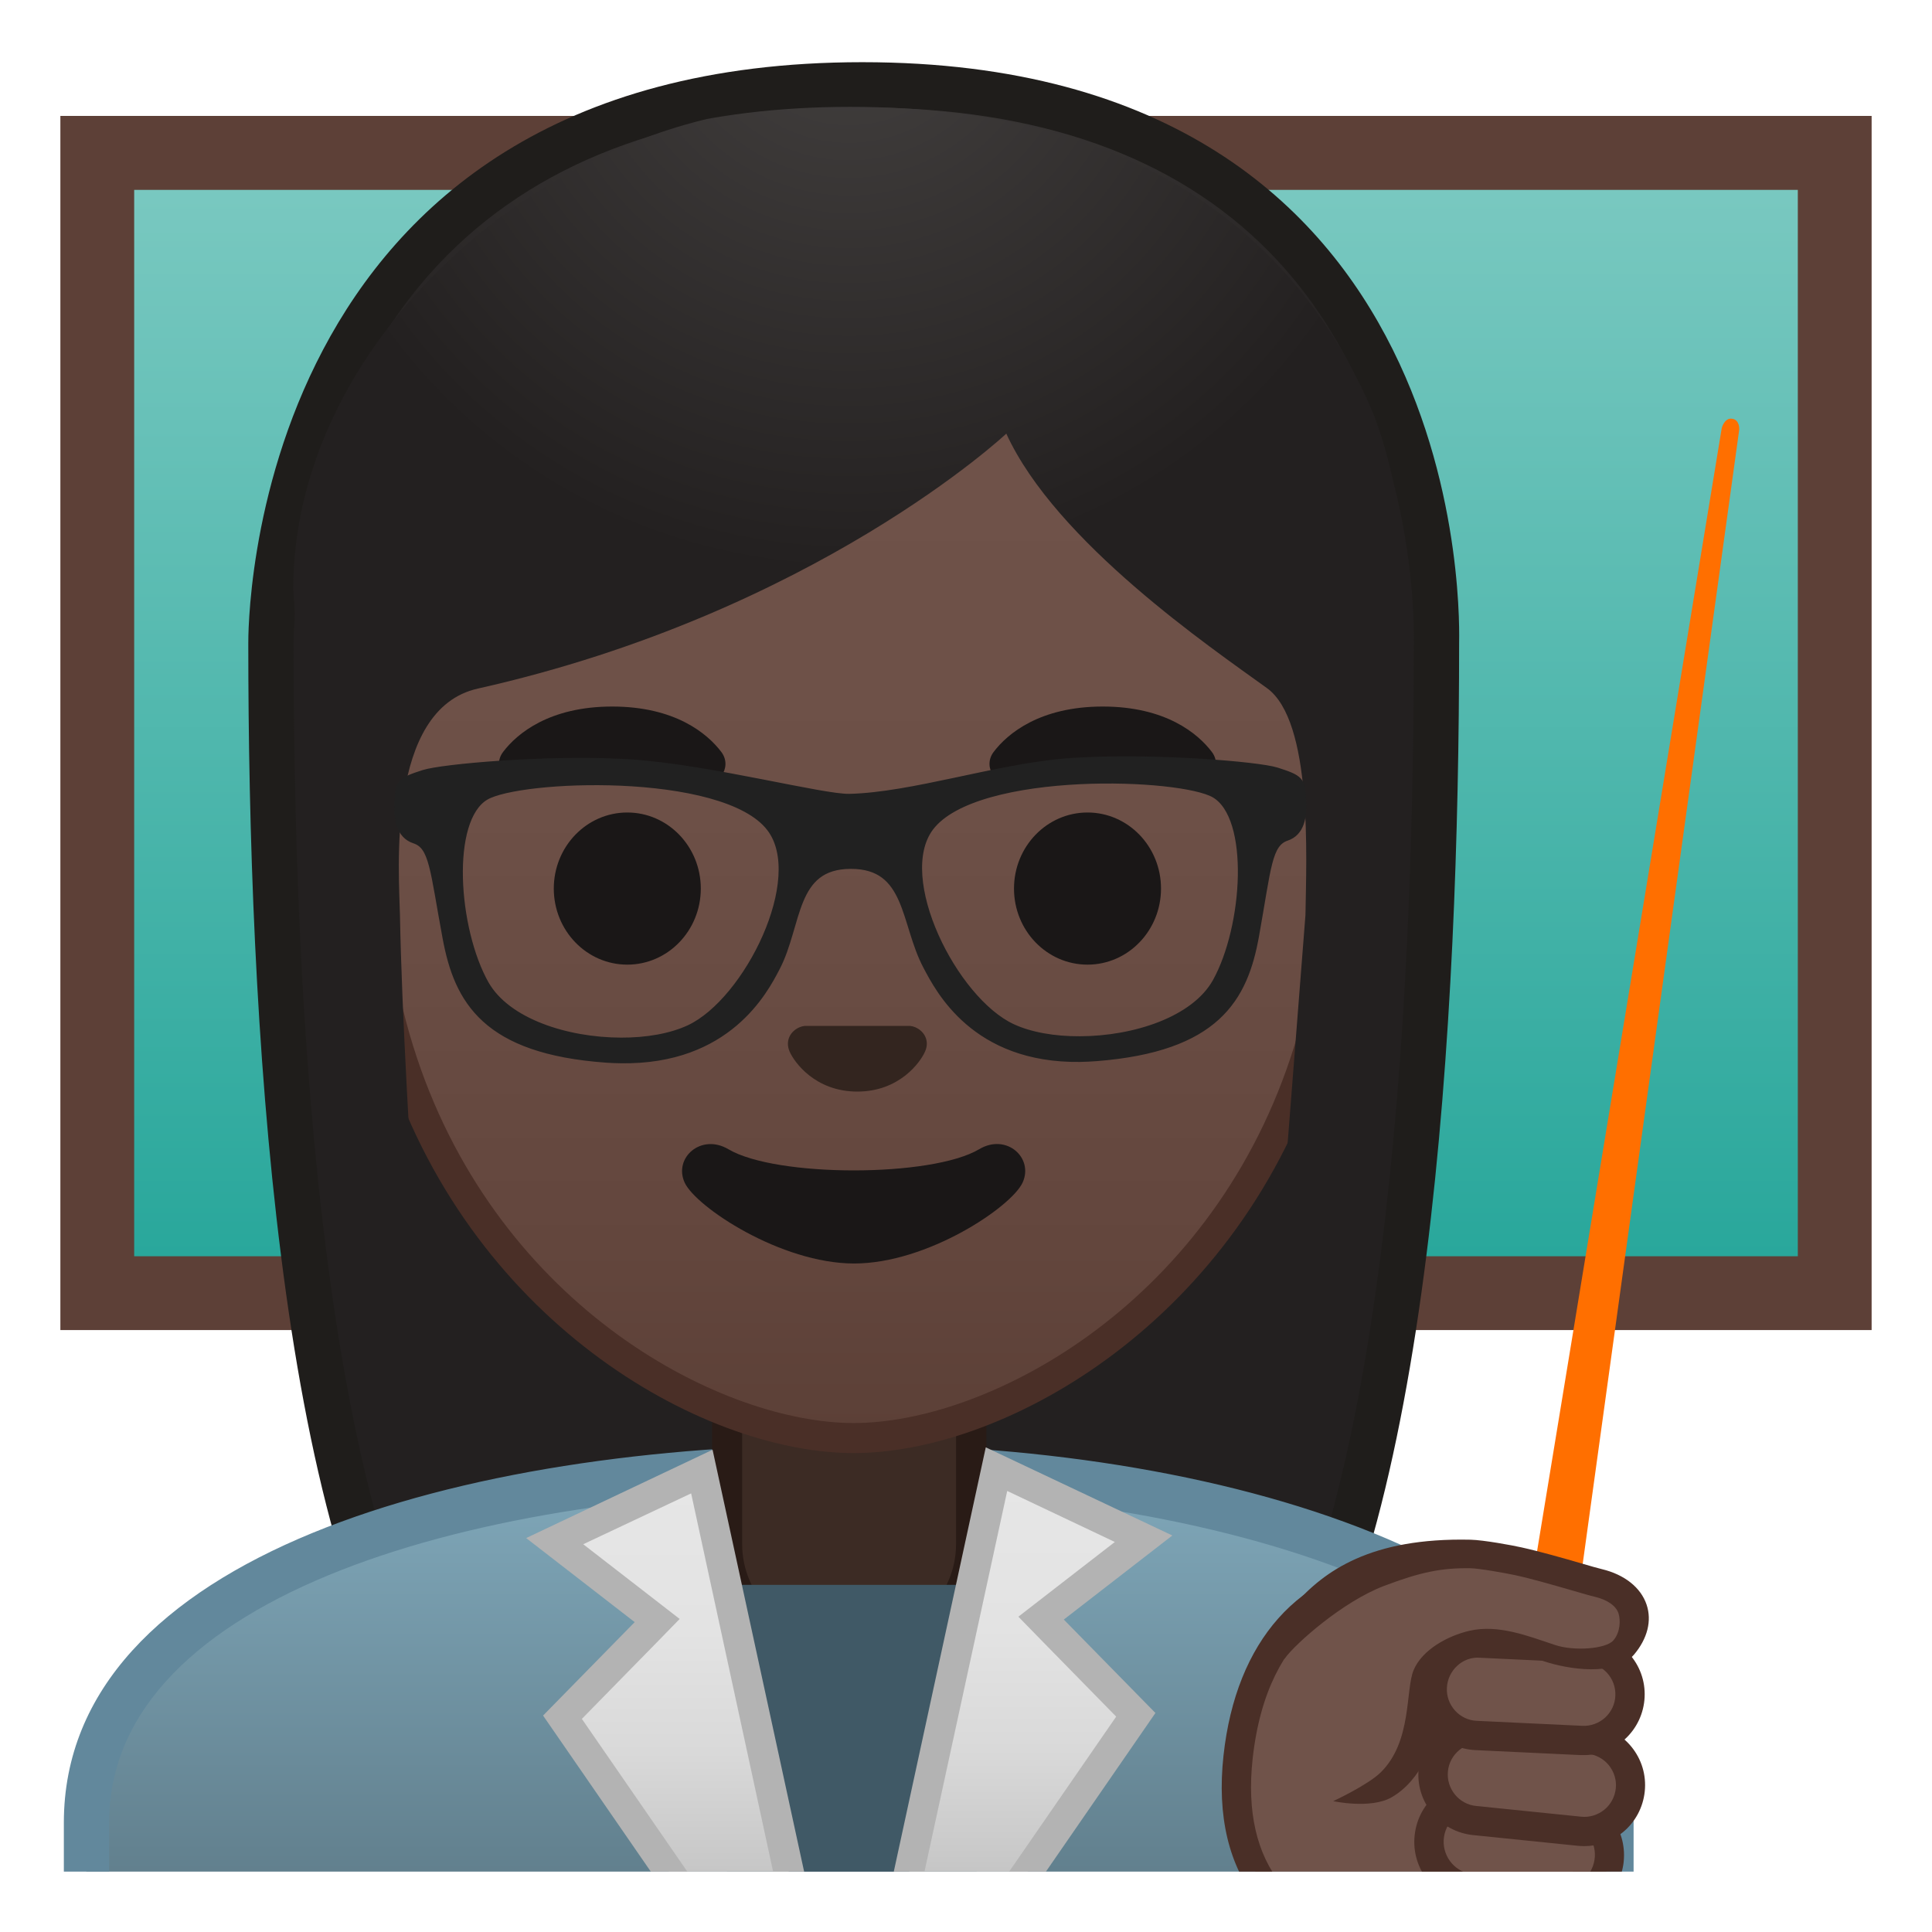 <svg width="128" height="128" style="enable-background:new 0 0 128 128;" xmlns="http://www.w3.org/2000/svg" xmlns:xlink="http://www.w3.org/1999/xlink">
  <g id="Layer_3">
    <g>
      <linearGradient id="SVGID_1_" gradientUnits="userSpaceOnUse" x1="64" x2="64" y1="10.611" y2="85.746">
        <stop offset="0" style="stop-color:#7BC9C1"/>
        <stop offset="1" style="stop-color:#26A69A"/>
      </linearGradient>
      <rect height="75.55" style="fill:url(#SVGID_1_);" width="115.11" x="6.45" y="10.13"/>
      <path d="M119.11,12.58v70.65H8.89V12.58H119.11 M124,7.68H4v80.44h120V7.68L124,7.68z" style="fill:#5D4037;"/>
    </g>
  </g>
  <g id="Layer_9">
    <g>
      <radialGradient id="SVGID_2_" cx="184.03" cy="-33.181" gradientTransform="matrix(0.826 0 0 0.826 -95.201 19.676)" gradientUnits="userSpaceOnUse" r="57.903">
        <stop offset="0" style="stop-color:#444140"/>
        <stop offset="1" style="stop-color:#232020"/>
      </radialGradient>
      <path d="M39.58,119.76c0,0-6.8-0.35-10.21-5.09C22,104.44,17.94,78.86,17.94,42.65 c0-1.66,0.26-16.41,10.66-26.83C35.36,9.05,44.95,5.62,57.13,5.62c12.08,0,21.52,3.38,28.05,10.04 c9.82,10.02,10.04,24.16,9.99,26.89c0,36.31-4.06,61.89-11.42,72.12c-3.33,4.62-9.8,5.06-10.25,5.09l-16.93-0.03L39.58,119.76z" style="fill:url(#SVGID_2_);"/>
      <path d="M57.13,7.12c11.66,0,20.74,3.23,26.98,9.59c9.6,9.8,9.59,24.2,9.56,25.81l0,0.12 c0,35.9-3.96,61.17-11.14,71.15c-2.84,3.94-8.55,4.43-9.08,4.46l-16.9-0.03l-16.88,0.03c-0.58-0.04-6.25-0.54-9.08-4.46 c-7.18-9.98-11.14-35.24-11.14-71.17c0-0.63,0.08-15.58,10.22-25.75C36.13,10.41,45.36,7.12,57.13,7.12 M57.13,4.12 c-41.01,0-40.68,37.92-40.68,38.52c0,24.56,1.88,59.25,11.71,72.9c3.9,5.41,11.43,5.71,11.43,5.71l16.97-0.03l16.97,0.03 c0,0,7.53-0.3,11.43-5.71c9.83-13.65,11.71-48.34,11.71-72.9C96.66,42.04,98.13,4.12,57.13,4.12L57.13,4.12z" style="fill:#1F1D1B;"/>
    </g>
    <path d="M102.77,111.32l-1.28-0.19c-0.55-0.08-0.93-0.6-0.84-1.15l13.42-81.62c0,0,0.17-0.68,0.67-0.62 c0.53,0.06,0.49,0.71,0.49,0.71l-11.32,82.03C103.83,111.02,103.32,111.4,102.77,111.32z" style="fill:#FF6F00;"/>
  </g>
  <g id="Layer_8">
    <g>
      <defs>
        <rect id="SVGID_3_" height="120" width="120" x="4" y="4"/>
      </defs>
      <clipPath id="SVGID_4_">
        <use style="overflow:visible;" xlink:href="#SVGID_3_"/>
      </clipPath>
      <g id="XMLID_20_" style="clip-path:url(#SVGID_4_);">
        <linearGradient id="SVGID_5_" gradientUnits="userSpaceOnUse" x1="56.223" x2="56.223" y1="97.196" y2="136.013">
          <stop offset="5.160877e-04" style="stop-color:#80A8BA"/>
          <stop offset="1" style="stop-color:#546E7A"/>
        </linearGradient>
        <path d="M5.72,136.01v-15.26c0-16.24,25.36-23.53,50.5-23.56h0.13c25.03,0,50.36,8.09,50.36,23.56 v15.26H5.72z" style="fill:url(#SVGID_5_);"/>
        <path d="M56.36,98.7c12.9,0,25.42,2.19,34.36,6c6.62,2.83,14.51,7.91,14.51,16.05v13.76h-98v-13.76 c0-15.2,24.61-22.03,49-22.06L56.36,98.7 M56.36,95.7c-0.05,0-0.09,0-0.13,0c-25.49,0.03-52,7.28-52,25.06v16.76h104v-16.76 C108.22,104,81.96,95.7,56.36,95.7L56.36,95.7z" style="fill:#62889C;"/>
      </g>
      <g id="XMLID_18_" style="clip-path:url(#SVGID_4_);">
        <path d="M55.44,109.48c-4,0-7.26-3.22-7.26-7.17v-8.98h16.16v8.98c0,3.96-3.25,7.17-7.26,7.17H55.44z" style="fill:#3C2B24;"/>
        <path d="M63.34,94.33v7.98c0,3.4-2.81,6.17-6.26,6.17h-1.65c-3.45,0-6.26-2.77-6.26-6.17v-7.98h7.08 H63.34 M65.34,92.33h-9.08h-9.08v9.98c0,4.51,3.7,8.17,8.26,8.17h1.65c4.56,0,8.26-3.66,8.26-8.17V92.33L65.34,92.33z" style="fill:#291B16;"/>
      </g>
      <polygon points="45.73,105 49.32,133 56.5,133 56.91,133 63.67,133 66.87,105 " style="clip-path:url(#SVGID_4_);fill:#405966;"/>
      <g style="clip-path:url(#SVGID_4_);">
        <g>
          <linearGradient id="SVGID_6_" gradientUnits="userSpaceOnUse" x1="45.278" x2="45.278" y1="97.843" y2="129.697">
            <stop offset="4.538013e-03" style="stop-color:#E6E6E6"/>
            <stop offset="0.32" style="stop-color:#E3E3E3"/>
            <stop offset="0.573" style="stop-color:#D9D9D9"/>
            <stop offset="0.803" style="stop-color:#C8C8C8"/>
            <stop offset="1" style="stop-color:#B3B3B3"/>
          </linearGradient>
          <polygon points="49.25,131.12 37.27,113.77 43.55,107.36 36.76,102.11 46.5,97.49 53.8,131.12 " style="fill:url(#SVGID_6_);"/>
          <path d="M45.79,98.94l6.76,31.19h-2.78l-11.22-16.25l4.91-5.01l1.57-1.61l-1.78-1.38l-4.61-3.57 L45.79,98.94 M47.21,96.05l-12.35,5.85l7.19,5.57l-6.07,6.19l12.75,18.47h6.31L47.21,96.05L47.21,96.05z" style="fill:#B3B3B3;"/>
        </g>
        <g>
          <linearGradient id="SVGID_7_" gradientTransform="matrix(-1 0 0 1 -1175.053 0)" gradientUnits="userSpaceOnUse" x1="-1242.299" x2="-1242.299" y1="97.686" y2="129.541">
            <stop offset="4.538013e-03" style="stop-color:#E6E6E6"/>
            <stop offset="0.32" style="stop-color:#E3E3E3"/>
            <stop offset="0.573" style="stop-color:#D9D9D9"/>
            <stop offset="0.803" style="stop-color:#C8C8C8"/>
            <stop offset="1" style="stop-color:#B3B3B3"/>
          </linearGradient>
          <polygon points="58.73,130.97 66.02,97.34 75.76,101.95 68.98,107.21 75.25,113.61 63.27,130.97 " style="fill:url(#SVGID_7_);"/>
          <path d="M66.73,98.78l7.13,3.38l-4.61,3.57l-1.78,1.38l1.57,1.61l4.91,5.01l-11.22,16.25h-2.78 L66.73,98.78 M65.31,95.89l-7.82,36.07h6.31l12.75-18.47l-6.07-6.19l7.19-5.57L65.31,95.89L65.31,95.89z" style="fill:#B3B3B3;"/>
        </g>
      </g>
      <g style="clip-path:url(#SVGID_4_);">
        <g>
          <path d="M100.82,129.79l-8-0.25c-6.96-0.71-11.7-4.77-10.79-13.12c1.97-18.12,21.83-12.18,23.64-6.3 C108.37,118.92,103.92,130.1,100.82,129.79z" style="fill:#70534A;"/>
          <path d="M100.94,130.76c-0.06,0-0.13,0-0.19-0.01l-7.97-0.25c-4.16-0.42-7.39-1.95-9.39-4.43 c-1.98-2.45-2.77-5.74-2.33-9.76c0.83-7.61,5.03-12.33,11.52-12.95c5.89-0.56,12.83,2.64,14,6.47 c2.27,7.38-0.28,16.1-2.91,19.3C102.6,130.45,101.63,130.76,100.94,130.76z M94.01,105.24c-0.41,0-0.83,0.02-1.24,0.06 c-3.23,0.31-8.79,2.17-9.78,11.23c-0.38,3.49,0.26,6.3,1.91,8.33c1.67,2.07,4.45,3.35,8.01,3.72l7.93,0.25 c0.02,0,0.04,0,0.07,0c0.2,0.02,0.68-0.2,1.27-0.92c2.41-2.94,4.55-11.02,2.56-17.5C103.98,107.93,98.98,105.24,94.01,105.24z" style="fill:#4A2F27;"/>
        </g>
        <path d="M93.5,126L93.5,126c-0.27,1.7,0.89,3.29,2.59,3.57l4.33,0.69c1.7,0.27,3.29-0.89,3.57-2.59v0 c0.27-1.7-0.89-3.29-2.59-3.57l-4.33-0.69C95.37,123.14,93.77,124.3,93.5,126z" style="fill:#70534A;"/>
        <g>
          <path d="M94.71,121.54L94.71,121.54c-0.26,1.71,0.91,3.31,2.62,3.58l5.68,0.87 c1.71,0.26,3.31-0.91,3.58-2.62l0,0c0.26-1.71-0.91-3.31-2.62-3.58l-5.68-0.87C96.58,118.66,94.97,119.83,94.71,121.54z" style="fill:#70534A;"/>
          <path d="M103.5,127c-0.21,0-0.42-0.02-0.63-0.05l-5.69-0.87c-2.24-0.34-3.78-2.44-3.43-4.68c0,0,0,0,0,0 c0.34-2.24,2.44-3.78,4.68-3.43l5.69,0.88c1.08,0.17,2.04,0.74,2.68,1.63c0.65,0.88,0.91,1.97,0.75,3.05 C107.24,125.54,105.49,127,103.5,127z M95.67,121.69c-0.18,1.18,0.63,2.29,1.81,2.47l5.69,0.87c0.57,0.09,1.14-0.05,1.61-0.39 c0.47-0.34,0.77-0.85,0.86-1.42s-0.05-1.14-0.39-1.61c-0.34-0.47-0.85-0.77-1.42-0.86l-5.69-0.88 C96.97,119.7,95.85,120.51,95.67,121.69L95.67,121.69z" style="fill:#4A2F27;"/>
        </g>
        <g>
          <path d="M94.97,117.26L94.97,117.26c-0.17,1.68,1.05,3.19,2.74,3.36l6.95,0.71 c1.68,0.17,3.19-1.05,3.36-2.74v0c0.17-1.68-1.05-3.19-2.74-3.36l-6.95-0.71C96.64,114.35,95.14,115.57,94.97,117.26z" style="fill:#70534A;"/>
          <path d="M104.97,122.31c-0.14,0-0.28-0.01-0.42-0.02l-6.95-0.71c-1.07-0.11-2.04-0.63-2.72-1.46 c-0.68-0.83-1-1.88-0.89-2.96c0.11-1.07,0.63-2.04,1.46-2.72c0.83-0.68,1.89-0.99,2.96-0.89l6.95,0.71 c1.07,0.11,2.04,0.63,2.72,1.46s1,1.88,0.89,2.96c-0.11,1.07-0.63,2.04-1.46,2.72C106.79,121.99,105.9,122.31,104.97,122.31z M98.01,115.47c-0.48,0-0.94,0.16-1.32,0.47c-0.43,0.35-0.71,0.86-0.76,1.41v0c-0.06,0.56,0.11,1.1,0.46,1.54 c0.35,0.43,0.86,0.71,1.41,0.76l6.95,0.71c0.56,0.06,1.1-0.11,1.54-0.46c0.43-0.35,0.7-0.86,0.76-1.41 c0.06-0.56-0.11-1.1-0.46-1.54c-0.35-0.43-0.86-0.7-1.41-0.76l-6.95-0.71C98.16,115.47,98.08,115.47,98.01,115.47z M94.97,117.26L94.97,117.26L94.97,117.26z" style="fill:#4A2F27;"/>
        </g>
        <g>
          <path d="M94.89,111.78L94.89,111.78c-0.08,1.69,1.23,3.13,2.92,3.21l6.98,0.33 c1.69,0.08,3.13-1.23,3.21-2.92v0c0.08-1.69-1.23-3.13-2.92-3.21l-6.98-0.33C96.41,108.78,94.97,110.09,94.89,111.78z" style="fill:#70534A;"/>
          <path d="M104.94,116.28c-0.06,0-0.13,0-0.2,0l-6.98-0.33c-1.08-0.05-2.07-0.52-2.79-1.31 s-1.1-1.83-1.05-2.91l0,0c0.11-2.22,2.02-3.93,4.22-3.84l6.98,0.33c1.08,0.05,2.07,0.52,2.79,1.32c0.73,0.8,1.1,1.83,1.05,2.9 s-0.52,2.07-1.31,2.79C106.9,115.92,105.94,116.28,104.94,116.28z M95.86,111.82c-0.03,0.56,0.17,1.1,0.54,1.51 s0.89,0.66,1.45,0.68l6.98,0.33c0.55,0.03,1.1-0.17,1.51-0.54c0.41-0.38,0.66-0.89,0.68-1.45c0.03-0.56-0.17-1.1-0.54-1.51 c-0.38-0.41-0.89-0.66-1.45-0.68l-6.98-0.33C96.9,109.74,95.92,110.67,95.86,111.82L95.86,111.82z" style="fill:#4A2F27;"/>
        </g>
        <g>
          <path d="M105.57,104.92c-0.77-0.19-3.45-1.06-5.22-1.45c-0.67-0.15-2.45-0.48-3.13-0.49 c-2.18-0.04-9.12,2.5-10.74,4.1c-0.79,0.78-5.75,12.15,4.03,10.37c4.09-0.52,3.01-5.45,4.36-6.82c1.03-1.05,2.7-2.6,7.64-0.91 c1.38,0.47,3.76,0.45,4.63-0.6C108.65,107.29,107.81,105.48,105.57,104.92z" style="fill:#70534A;"/>
          <path d="M109.09,106.31c-0.38-1.13-1.46-1.99-2.96-2.35c-0.26-0.06-0.74-0.2-1.32-0.37 c-1.17-0.34-2.78-0.8-4-1.07c-0.62-0.14-2.52-0.49-3.38-0.51c-6.63-0.15-9.7,2.08-11.66,4.3c-1.29,1.45-0.98,4.03-0.63,3.54 c0.69-0.95,3.8-3.73,6.56-4.78c2.42-0.92,3.83-1.2,5.72-1.17c0.58,0.01,2.26,0.31,2.97,0.46c1.15,0.25,2.72,0.71,3.87,1.04 c0.62,0.18,1.13,0.33,1.4,0.39c0.83,0.2,1.41,0.6,1.57,1.1c0.14,0.43,0.13,1.25-0.34,1.79c-0.49,0.57-2.61,0.73-3.88,0.3 c-1.8-0.6-3.74-1.37-5.64-0.94c-1.44,0.33-3.14,1.25-3.71,2.6c-0.56,1.32-0.09,4.75-2.2,6.8c-0.87,0.84-3.13,1.89-3.13,1.89 s2.47,0.54,3.86-0.25c1.96-1.12,2.9-3.62,3.29-5.64c0.17-0.9,0.14-2.5,0.42-2.76c0.87-0.86,1.88-2.12,6.41-0.61 c1.58,0.52,4.68,1.03,5.95-0.45C109.15,108.56,109.45,107.38,109.09,106.31z" style="fill:#4A2F27;"/>
        </g>
      </g>
    </g>
  </g>
  <g id="Layer_1">
    <g>
      <g>
        <linearGradient id="SVGID_8_" gradientUnits="userSpaceOnUse" x1="56.556" x2="56.556" y1="94.708" y2="17.885">
          <stop offset="0" style="stop-color:#5C4037"/>
          <stop offset="0.158" style="stop-color:#63463D"/>
          <stop offset="0.533" style="stop-color:#6D5047"/>
          <stop offset="1" style="stop-color:#70534A"/>
        </linearGradient>
        <path d="M56.56,95.27c-2.3,0-4.91-0.5-7.56-1.43C37.66,89.83,24.43,77.5,24.43,55.95 c0-28.72,17.31-38.91,32.13-38.91s32.13,10.19,32.13,38.91c0,21.58-13.26,33.9-24.61,37.9C61.44,94.78,58.84,95.27,56.56,95.27z" style="fill:url(#SVGID_8_);"/>
        <path d="M56.56,18.04L56.56,18.04c8.41,0,16.06,3.25,21.55,9.15c6.27,6.73,9.58,16.68,9.58,28.77 c0,21.06-12.9,33.07-23.94,36.96c-2.53,0.89-5.01,1.36-7.19,1.36c-2.19,0-4.69-0.48-7.23-1.38c-11.03-3.9-23.9-15.92-23.9-36.94 c0-12.09,3.31-22.03,9.58-28.77C40.49,21.29,48.15,18.04,56.56,18.04 M56.56,16.04L56.56,16.04L56.56,16.04 c-17.2,0-33.13,12.79-33.13,39.91c0,21.79,13.49,34.67,25.23,38.83c2.8,0.99,5.5,1.49,7.9,1.49c2.38,0,5.07-0.49,7.85-1.47 c11.76-4.14,25.28-17.03,25.28-38.84C89.69,28.83,73.76,16.04,56.56,16.04L56.56,16.04z" style="fill:#4A2F27;"/>
      </g>
      <g>
        <defs>
          <path id="SVGID_9_" d="M22.66,88.85L19.43,39c0-16.95,17.71-32,34.66-32h4.93c20.21,0,33.92,14.22,33.92,31.17l-3.09,50.42 L22.66,88.85z"/>
        </defs>
        <clipPath id="SVGID_10_">
          <use style="overflow:visible;" xlink:href="#SVGID_9_"/>
        </clipPath>
        <g style="clip-path:url(#SVGID_10_);">
          <radialGradient id="SVGID_11_" cx="223.617" cy="-24.331" gradientTransform="matrix(0.796 0 0 0.796 -121.755 18.947)" gradientUnits="userSpaceOnUse" r="48.206">
            <stop offset="0" style="stop-color:#444140"/>
            <stop offset="1" style="stop-color:#232020"/>
          </radialGradient>
          <path d="M94.14,42.65c0,0,1.02-35.57-37.81-35.57S18.36,42.65,18.36,42.65s0.33,45.48,3.2,51.39 s7.2,5.71,7.2,5.71s-2.03-26.54-2.26-39.04c-0.06-2.92-0.94-13.73,5.16-15.09c22.36-5.02,35.01-16.89,35.01-16.89 c3.29,7.19,13.58,14.19,17.27,16.86c3.03,2.19,2.61,11.2,2.55,15.03l-3.05,39.06c0,0,4.68,0.37,7.65-5.64 C94.05,88.02,94.14,42.65,94.14,42.65z" style="fill:url(#SVGID_11_);"/>
        </g>
      </g>
      <g>
        <path d="M60.62,68.05c-0.1-0.04-0.21-0.07-0.32-0.08h-6.99c-0.11,0.01-0.21,0.04-0.32,0.08 c-0.63,0.26-0.98,0.91-0.68,1.61c0.3,0.7,1.69,2.66,4.49,2.66c2.8,0,4.19-1.96,4.49-2.66C61.6,68.97,61.25,68.31,60.62,68.05z" style="fill:#33251F;"/>
        <g>
          <ellipse cx="41.56" cy="58.87" rx="4.87" ry="5.04" style="fill:#1A1717;"/>
          <ellipse cx="72.05" cy="58.87" rx="4.87" ry="5.04" style="fill:#1A1717;"/>
          <path d="M47.79,49.82c-0.93-1.23-3.07-3.01-7.23-3.01s-6.31,1.79-7.23,3.01 c-0.41,0.54-0.31,1.17-0.02,1.55c0.26,0.35,1.04,0.68,1.9,0.39c0.86-0.29,2.54-1.16,5.35-1.18c2.81,0.02,4.49,0.89,5.35,1.18 c0.86,0.29,1.64-0.03,1.9-0.39C48.1,50.99,48.2,50.36,47.79,49.82z" style="fill:#1A1717;"/>
          <path d="M80.29,49.82c-0.93-1.23-3.07-3.01-7.23-3.01s-6.31,1.79-7.23,3.01 c-0.41,0.54-0.31,1.17-0.02,1.55c0.26,0.35,1.04,0.68,1.9,0.39c0.86-0.29,2.54-1.16,5.35-1.18c2.81,0.02,4.49,0.89,5.35,1.18 c0.86,0.29,1.64-0.03,1.9-0.39C80.59,50.99,80.7,50.36,80.29,49.82z" style="fill:#1A1717;"/>
        </g>
        <path d="M64.87,76.14c-3.15,1.87-13.46,1.87-16.61,0c-1.81-1.07-3.65,0.57-2.9,2.21 c0.74,1.61,6.37,5.36,11.23,5.36s10.42-3.75,11.16-5.36C68.5,76.71,66.68,75.06,64.87,76.14z" style="fill:#1A1717;"/>
      </g>
    </g>
  </g>
  <g id="Layer_5">
    <path d="M86.26,52.93 c-0.07-1.19-0.12-1.31-1.69-1.81c-1.23-0.39-7.95-0.94-13.01-0.66c-0.36,0.02-0.71,0.04-1.04,0.07c-4.59,0.39-10.1,2.24-14.24,2.34 c-1.76,0.04-9.01-1.86-14.14-2.26c-0.33-0.02-0.66-0.05-1-0.06c-5.07-0.26-11.82,0.34-13.05,0.73c-1.57,0.5-1.62,0.63-1.68,1.82 c-0.07,1.19,0.13,2.2,1.06,2.51c1.27,0.41,1.28,2,2.13,6.54c0.77,4.14,2.62,7.41,10.57,7.98c0.34,0.02,0.66,0.04,0.98,0.04 c7.03,0.1,9.45-4.53,10.25-6.07c1.5-2.86,1.02-6.8,4.96-6.81c3.94-0.01,3.55,3.86,5.07,6.71c0.81,1.53,3.17,6.18,10.14,6.08 c0.34-0.01,0.69-0.02,1.05-0.05c7.94-0.62,9.78-3.9,10.52-8.04c0.82-4.55,0.83-6.13,2.09-6.56C86.14,55.13,86.34,54.12,86.26,52.93 z M45.7,68.17c-1.21,0.57-2.85,0.86-4.57,0.85c-3.59-0.01-7.57-1.27-9.01-3.81c-2.04-3.62-2.57-10.94,0.03-12.47 c1.14-0.67,4.99-1.13,8.97-0.96c4.13,0.18,8.41,1.04,9.94,3.06C53.62,58.18,49.57,66.35,45.7,68.17z M80.6,65.07 c-1.43,2.56-5.44,3.85-9.05,3.86c-1.7,0.01-3.31-0.27-4.51-0.83c-3.87-1.8-7.97-9.94-5.45-13.3c1.53-2.04,5.82-2.92,9.96-3.12 c3.97-0.19,7.81,0.25,8.94,0.91C83.11,54.12,82.62,61.44,80.6,65.07z" style="fill:#212121;stroke:#212121;stroke-width:0.55;stroke-miterlimit:10;"/>
  </g>
</svg>